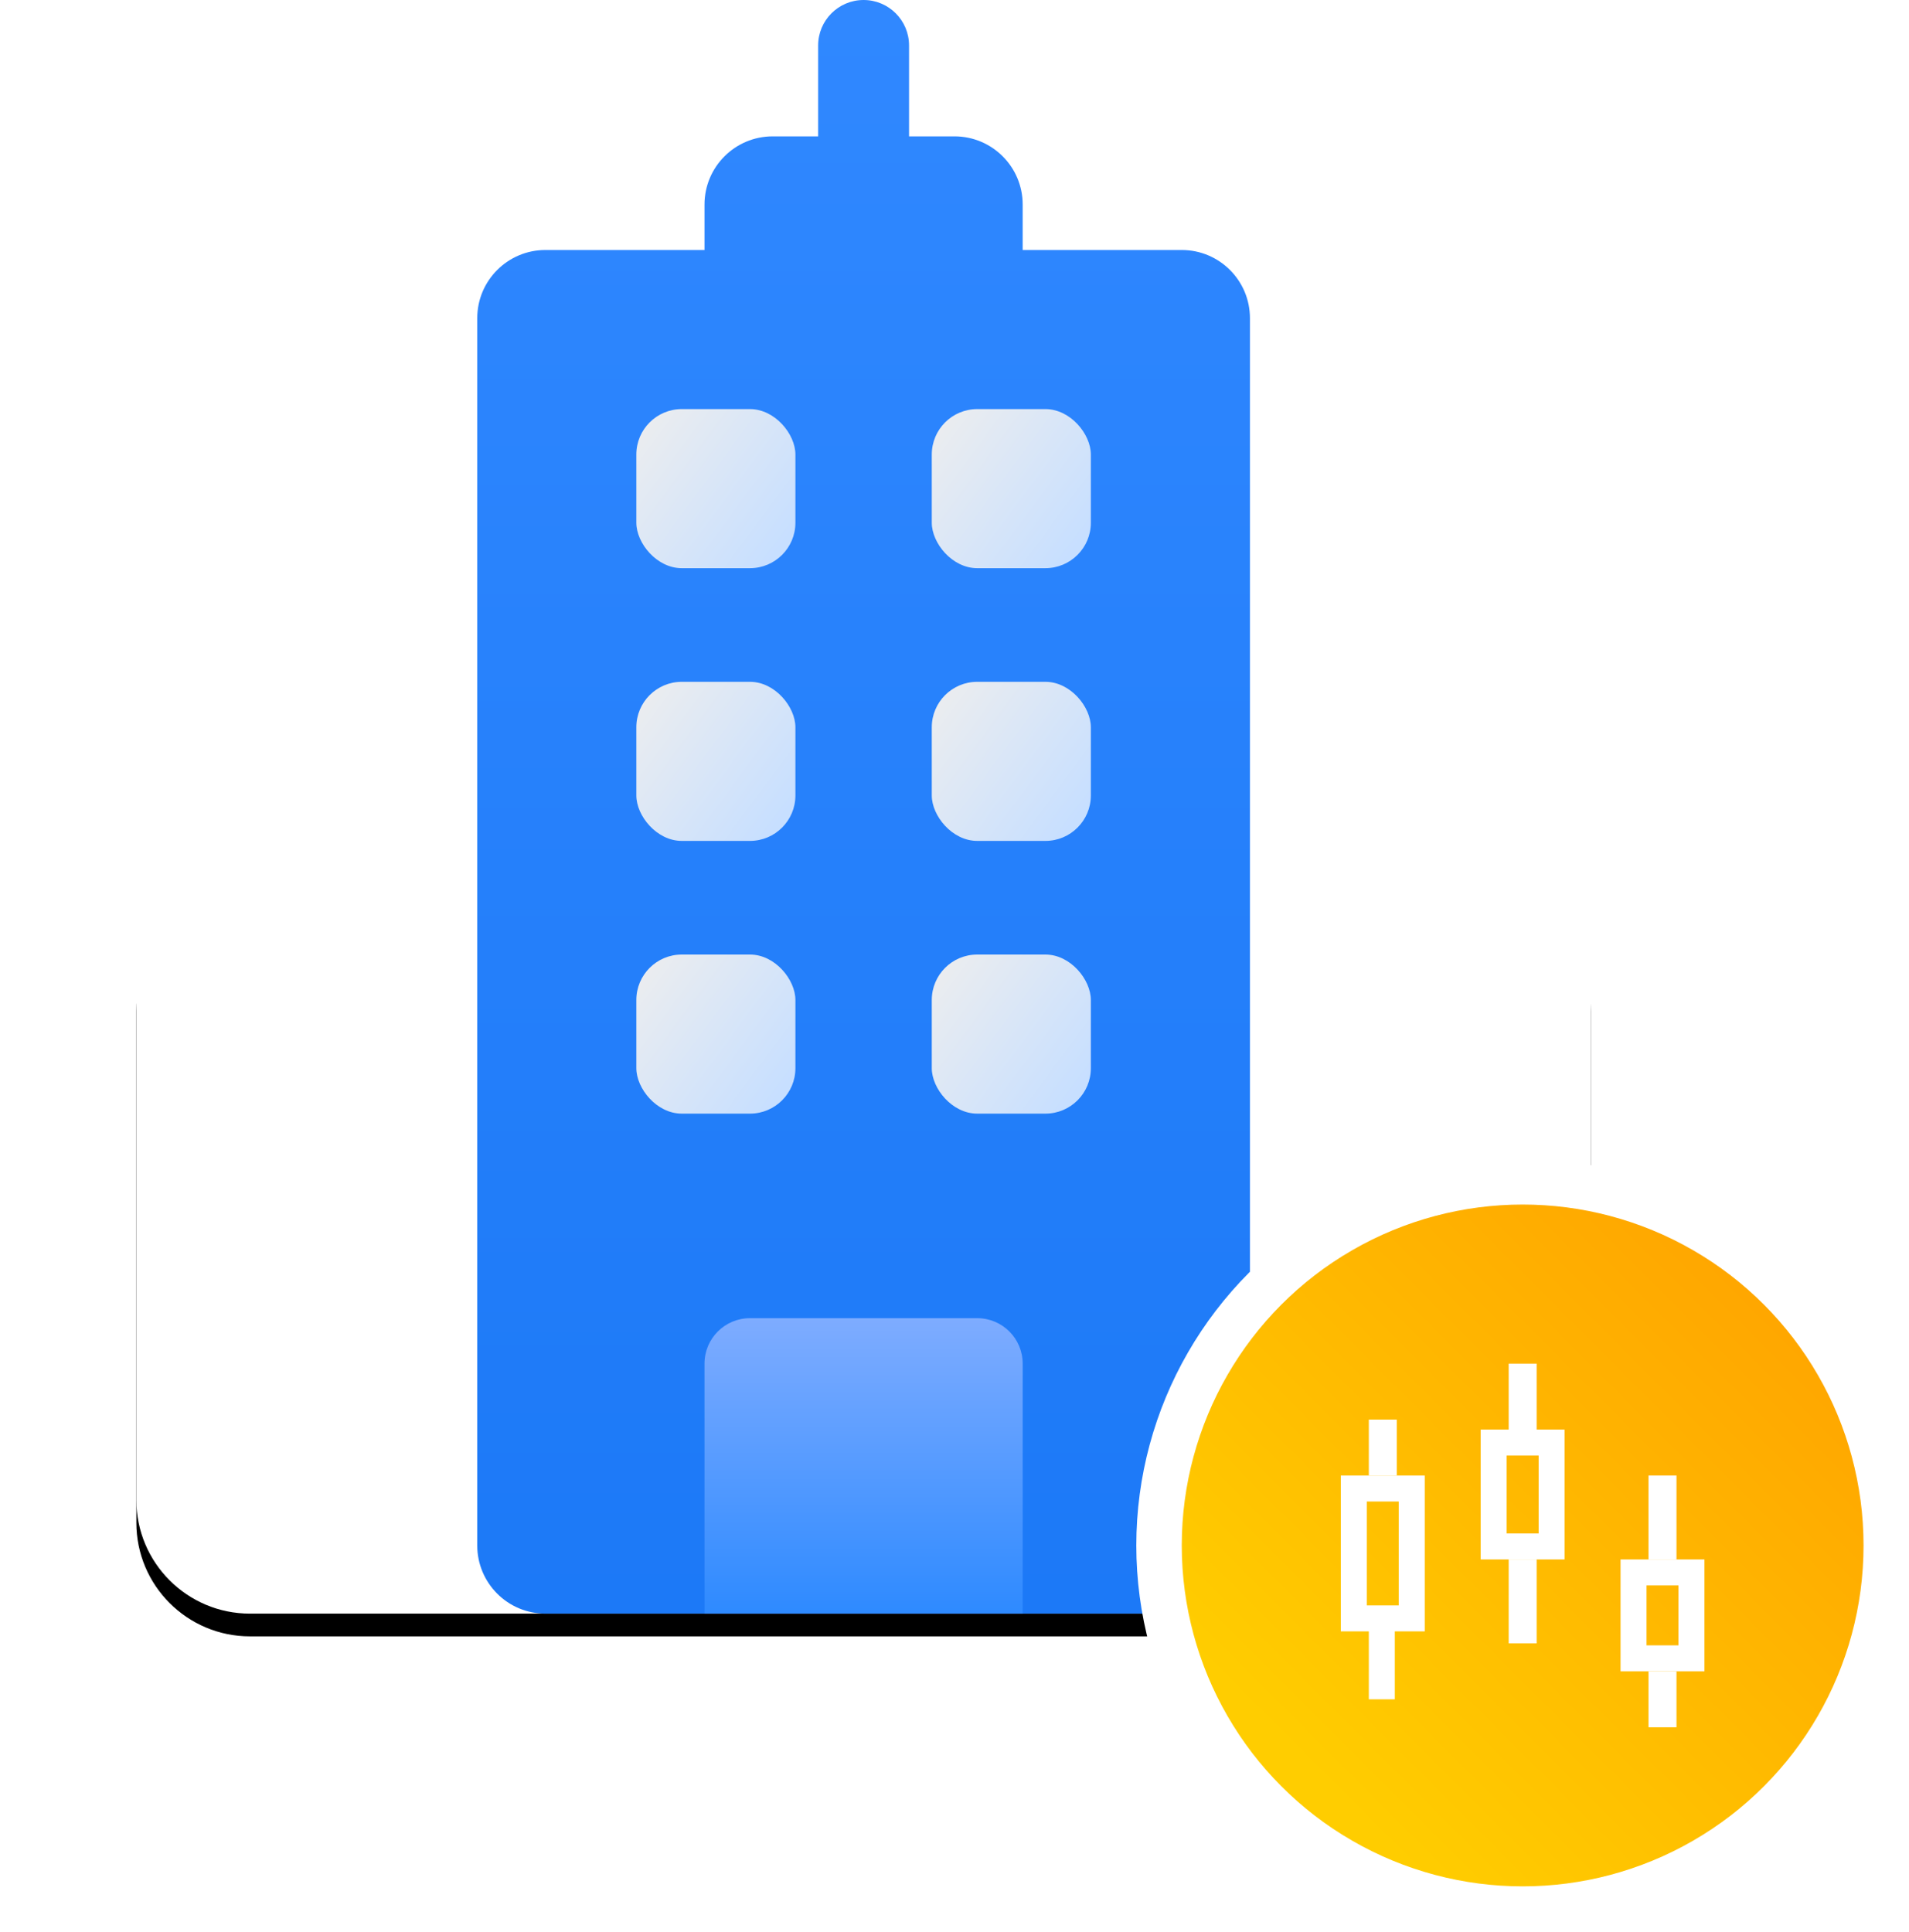 <?xml version="1.0" encoding="UTF-8"?>
<svg width="84px" height="85px" viewBox="0 0 84 85" version="1.1" xmlns="http://www.w3.org/2000/svg" xmlns:xlink="http://www.w3.org/1999/xlink">
    <title>编组 6</title>
    <defs>
        <path d="M2.01,39.487 C16.201,28.903 26.198,23.611 32,23.611 C37.802,23.611 47.799,28.903 61.99,39.487 C63.254,40.431 64,41.916 64,43.494 L64,66 C64,68.761 61.761,71 59,71 L5,71 C2.239,71 -5.50001544e-16,68.761 0,66 L0,43.494 C0,41.916 0.746,40.431 2.01,39.487 Z" id="path-1"></path>
        <filter x="-14.8%" y="-17.9%" width="129.7%" height="140.1%" filterUnits="objectBoundingBox" id="filter-2">
            <feOffset dx="0" dy="1" in="SourceAlpha" result="shadowOffsetOuter1"></feOffset>
            <feGaussianBlur stdDeviation="3" in="shadowOffsetOuter1" result="shadowBlurOuter1"></feGaussianBlur>
            <feColorMatrix values="0 0 0 0 0   0 0 0 0 0.392   0 0 0 0 0.878  0 0 0 0.175 0" type="matrix" in="shadowBlurOuter1"></feColorMatrix>
        </filter>
        <linearGradient x1="50%" y1="0.179%" x2="50%" y2="100%" id="linearGradient-3">
            <stop stop-color="#3088FF" offset="0%"></stop>
            <stop stop-color="#1C79F7" offset="100%"></stop>
        </linearGradient>
        <linearGradient x1="0%" y1="0%" x2="100%" y2="74.103%" id="linearGradient-4">
            <stop stop-color="#EEEEEE" offset="0%"></stop>
            <stop stop-color="#C7DFFF" offset="100%"></stop>
        </linearGradient>
        <linearGradient x1="50%" y1="0%" x2="50%" y2="100%" id="linearGradient-5">
            <stop stop-color="#7EACFF" offset="0%"></stop>
            <stop stop-color="#2E8AFF" offset="100%"></stop>
        </linearGradient>
        <linearGradient x1="22.57%" y1="82.839%" x2="85.592%" y2="19.816%" id="linearGradient-6">
            <stop stop-color="#FFCD00" offset="0%"></stop>
            <stop stop-color="#FFA700" offset="100%"></stop>
        </linearGradient>
    </defs>
    <g id="页面-1" stroke="none" stroke-width="1" fill="none" fill-rule="evenodd">
        <g id="大数据0804" transform="translate(-346, -3666)">
            <g id="编组-10" transform="translate(290, 3666)">
                <g id="编组-6" transform="translate(62, 0)">
                    <g id="上市公司">
                        <g id="矩形">
                            <use fill="black" fill-opacity="1" filter="url(#filter-2)" xlink:href="#path-1"></use>
                            <use fill="#FFFFFF" fill-rule="evenodd" xlink:href="#path-1"></use>
                        </g>
                        <path d="M25,9 C25,7.343 26.343,6 28,6 L30,6 L30,2 C30,0.895 30.895,2.02906125e-16 32,0 C33.105,-2.02906125e-16 34,0.895 34,2 L34,6 L36,6 C37.657,6 39,7.343 39,9 L39,11 L46,11 C47.657,11 49,12.343 49,14 L49,68 C49,69.657 47.657,71 46,71 L18,71 C16.343,71 15,69.657 15,68 L15,14 C15,12.343 16.343,11 18,11 L25,11 L25,9 Z" id="形状结合" fill="url(#linearGradient-3)"></path>
                        <rect id="矩形" fill="url(#linearGradient-4)" x="35" y="18" width="7" height="7" rx="2"></rect>
                        <rect id="矩形" fill="url(#linearGradient-4)" x="22" y="18" width="7" height="7" rx="2"></rect>
                        <rect id="矩形" fill="url(#linearGradient-4)" x="22" y="42" width="7" height="7" rx="2"></rect>
                        <rect id="矩形" fill="url(#linearGradient-4)" x="35" y="42" width="7" height="7" rx="2"></rect>
                        <rect id="矩形" fill="url(#linearGradient-4)" x="35" y="30" width="7" height="7" rx="2"></rect>
                        <rect id="矩形" fill="url(#linearGradient-4)" x="22" y="30" width="7" height="7" rx="2"></rect>
                        <path d="M27,58 L37,58 C38.105,58 39,58.895 39,60 L39,71 L39,71 L25,71 L25,60 C25,58.895 25.895,58 27,58 Z" id="矩形" fill="url(#linearGradient-5)"></path>
                    </g>
                    <g id="编组-8" transform="translate(46, 53)">
                        <circle id="椭圆形" stroke="#FFFFFF" stroke-width="2" fill="url(#linearGradient-6)" cx="15" cy="15" r="16"></circle>
                        <g id="编组-2" transform="translate(7, 7)">
                            <rect id="矩形" stroke="#FFFFFF" stroke-width="1.143" x="0.571" y="5.495" width="2.549" height="5.714"></rect>
                            <rect id="矩形" fill="#FFFFFF" x="1.231" y="2.462" width="1.231" height="2.462"></rect>
                            <rect id="矩形" fill="#FFFFFF" x="13.538" y="13.538" width="1.231" height="2.462"></rect>
                            <rect id="矩形" fill="#FFFFFF" x="1.231" y="11.341" width="1.143" height="3.429"></rect>
                            <rect id="矩形" fill="#FFFFFF" x="7.385" y="0" width="1.231" height="3.429"></rect>
                            <rect id="矩形" fill="#FFFFFF" x="7.385" y="8.615" width="1.231" height="3.692"></rect>
                            <rect id="矩形" fill="#FFFFFF" x="13.538" y="4.923" width="1.231" height="3.692"></rect>
                            <rect id="矩形" stroke="#FFFFFF" stroke-width="1.143" x="6.725" y="3.473" width="2.549" height="4.571"></rect>
                            <rect id="矩形" stroke="#FFFFFF" stroke-width="1.143" x="12.879" y="9.187" width="2.549" height="3.78"></rect>
                        </g>
                    </g>
                </g>
            </g>
        </g>
    </g>
</svg>